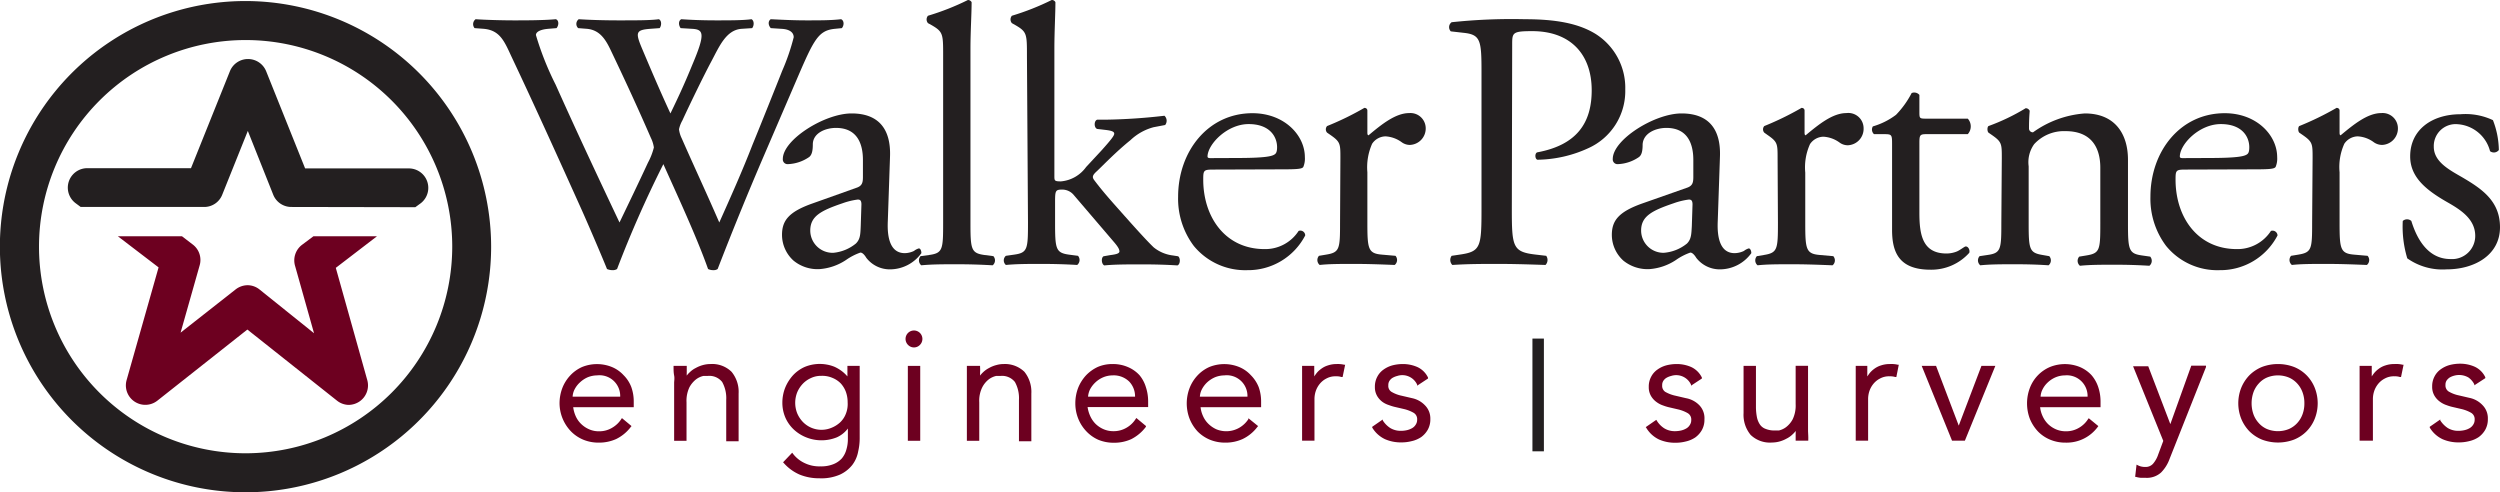 <svg xmlns="http://www.w3.org/2000/svg" viewBox="0 0 215.98 42.52"><defs><style>.cls-1{fill:#231f20;}.cls-2{fill:#6d0020;}</style></defs><g id="Layer_2" data-name="Layer 2"><g id="StationeryBackgroundElements"><rect class="cls-1" x="132.39" y="29.25" width="0.99" height="9.74"/><path class="cls-2" d="M53.87,32.41a2.82,2.82,0,0,0-1-.7,3.42,3.42,0,0,0-2.59,0,3.15,3.15,0,0,0-1,.71,3.38,3.38,0,0,0-.69,1.08,3.72,3.72,0,0,0-.25,1.35,3.53,3.53,0,0,0,1,2.43,3.24,3.24,0,0,0,1.06.71,3.46,3.46,0,0,0,1.33.25,3.6,3.6,0,0,0,1.5-.31,3.53,3.53,0,0,0,1.27-1.05l.06-.07-.83-.69-.06.09a2.32,2.32,0,0,1-.76.73,2.15,2.15,0,0,1-1.18.32,2.05,2.05,0,0,1-.83-.17,2.31,2.31,0,0,1-.69-.46,2.14,2.14,0,0,1-.48-.69,2.76,2.76,0,0,1-.21-.76h5.23v-.49a3.69,3.69,0,0,0-.21-1.25A2.9,2.9,0,0,0,53.87,32.41Zm-4.4,1.86a1.56,1.56,0,0,1,.17-.63,2.12,2.12,0,0,1,.47-.61,2.36,2.36,0,0,1,.67-.44,2.24,2.24,0,0,1,.8-.16,1.79,1.79,0,0,1,2,1.84Z"/><path class="cls-2" d="M61.37,31.45a2.48,2.48,0,0,0-.65.09,2.7,2.7,0,0,0-.61.25,2,2,0,0,0-.53.38,1.62,1.62,0,0,0-.25.28,2.09,2.09,0,0,1,0-.25c0-.17,0-.34,0-.51v-.08H58.19v.09c0,.24,0,.48.05.74s0,.47,0,.64v5h1.07V34.76a2.73,2.73,0,0,1,.25-1.3,2.21,2.21,0,0,1,.59-.7,1.65,1.65,0,0,1,.61-.28l.36,0a1.41,1.41,0,0,1,1.27.52,2.87,2.87,0,0,1,.35,1.55v3.57h1.07V34a2.72,2.72,0,0,0-.61-1.88A2.39,2.39,0,0,0,61.37,31.45Z"/><path class="cls-2" d="M73.21,32.52a3.14,3.14,0,0,0-.46-.44,3.39,3.39,0,0,0-.65-.39,3.19,3.19,0,0,0-.65-.19,3.4,3.4,0,0,0-1.93.2,3.15,3.15,0,0,0-1,.71,3.68,3.68,0,0,0-.68,1.07,3.51,3.51,0,0,0-.25,1.31,3.23,3.23,0,0,0,.27,1.31,3.15,3.15,0,0,0,.71,1,3.42,3.42,0,0,0,1.07.68,3.55,3.55,0,0,0,2.66,0,2.45,2.45,0,0,0,.95-.76v.89a3.12,3.12,0,0,1-.13.93,2,2,0,0,1-.39.76,1.94,1.94,0,0,1-.73.5,2.8,2.8,0,0,1-1.11.19A2.91,2.91,0,0,1,69.5,40a2.69,2.69,0,0,1-1-.81l-.06-.08-.79.83.06.06a3.9,3.9,0,0,0,1.37,1,4.42,4.42,0,0,0,1.71.32A4,4,0,0,0,72.57,41a2.91,2.91,0,0,0,1.06-.83A2.72,2.72,0,0,0,74.14,39a5,5,0,0,0,.13-1.11V31.61H73.21Zm-.58.6a2.23,2.23,0,0,1,.45.74,2.66,2.66,0,0,1,.15.9,2.28,2.28,0,0,1-.16,1,2,2,0,0,1-.49.73,2.44,2.44,0,0,1-.75.47,2.24,2.24,0,0,1-2.48-.52,2.48,2.48,0,0,1-.48-.74,2.47,2.47,0,0,1,0-1.8,2.48,2.48,0,0,1,.48-.74,2.23,2.23,0,0,1,.71-.5,2,2,0,0,1,.89-.19,2.24,2.24,0,0,1,1,.19A2.11,2.11,0,0,1,72.63,33.12Z"/><rect class="cls-2" x="78.43" y="31.61" width="1.07" height="6.47"/><path class="cls-2" d="M78.46,28.75a.73.73,0,0,0,0,1.06.71.71,0,0,0,1,0,.73.73,0,0,0,0-1.06A.73.73,0,0,0,78.46,28.75Z"/><path class="cls-2" d="M86.71,31.45a2.35,2.35,0,0,0-.64.09,2.6,2.6,0,0,0-.62.25,2.23,2.23,0,0,0-.53.38,2.18,2.18,0,0,0-.25.28c0-.08,0-.17,0-.25a4.36,4.36,0,0,0,0-.51v-.08H83.53v.09c0,.24,0,.48,0,.74s0,.47,0,.64v5h1.07V34.76a2.6,2.6,0,0,1,.26-1.3,2.07,2.07,0,0,1,.58-.7,1.72,1.72,0,0,1,.61-.28l.37,0a1.41,1.41,0,0,1,1.26.52,2.87,2.87,0,0,1,.35,1.55v3.57h1.07V34a2.77,2.77,0,0,0-.6-1.88A2.41,2.41,0,0,0,86.71,31.45Z"/><path class="cls-2" d="M98.44,32.41a2.88,2.88,0,0,0-1-.7,3.27,3.27,0,0,0-1.32-.26,3.21,3.21,0,0,0-1.28.25,3.37,3.37,0,0,0-1,.71,3.56,3.56,0,0,0-.69,1.08,3.72,3.72,0,0,0-.25,1.35,3.53,3.53,0,0,0,.26,1.35,3.41,3.41,0,0,0,.7,1.08A3.19,3.19,0,0,0,94.9,38a3.47,3.47,0,0,0,1.34.25,3.55,3.55,0,0,0,1.49-.31A3.65,3.65,0,0,0,99,36.87l0-.07-.83-.69-.06.09a2.28,2.28,0,0,1-.75.73,2.17,2.17,0,0,1-1.18.32,2.1,2.1,0,0,1-.84-.17,2.31,2.31,0,0,1-.69-.46,2.28,2.28,0,0,1-.47-.69,2.77,2.77,0,0,1-.22-.76h5.23v-.49a3.94,3.94,0,0,0-.2-1.25A2.92,2.92,0,0,0,98.44,32.41ZM94,34.27a1.74,1.74,0,0,1,.17-.63,2.32,2.32,0,0,1,.47-.61,2.28,2.28,0,0,1,.68-.44,2.14,2.14,0,0,1,.79-.16,1.92,1.92,0,0,1,1.44.53,1.84,1.84,0,0,1,.51,1.31Z"/><path class="cls-2" d="M108.06,32.41a2.82,2.82,0,0,0-1-.7,3.42,3.42,0,0,0-2.59,0,3.15,3.15,0,0,0-1,.71,3.38,3.38,0,0,0-.69,1.08,3.7,3.7,0,0,0,0,2.7,3.56,3.56,0,0,0,.69,1.08,3.24,3.24,0,0,0,1.06.71,3.46,3.46,0,0,0,1.33.25,3.55,3.55,0,0,0,1.49-.31,3.48,3.48,0,0,0,1.28-1.05l.06-.07-.84-.68,0,.08a2.32,2.32,0,0,1-.76.73,2.26,2.26,0,0,1-2,.15,2.4,2.4,0,0,1-.68-.46,2.14,2.14,0,0,1-.48-.69,2.45,2.45,0,0,1-.21-.76h5.23v-.49a3.69,3.69,0,0,0-.21-1.25A3.06,3.06,0,0,0,108.06,32.41Zm-4.4,1.86a1.56,1.56,0,0,1,.17-.63,2.28,2.28,0,0,1,.46-.61,2.41,2.41,0,0,1,.68-.44,2.24,2.24,0,0,1,.8-.16,1.79,1.79,0,0,1,2,1.84Z"/><path class="cls-2" d="M115.49,31.45a2.35,2.35,0,0,0-.77.12,1.89,1.89,0,0,0-.6.31,1.84,1.84,0,0,0-.44.44,2.43,2.43,0,0,0-.14.2v-.91h-1.05v.09c0,.45,0,.83,0,1.12s0,.57,0,.84v4.41h1.07V34.44a2.22,2.22,0,0,1,.11-.65,2,2,0,0,1,.34-.62,1.79,1.79,0,0,1,.58-.47,1.62,1.62,0,0,1,.83-.19,1.37,1.37,0,0,1,.47.06l.1,0,.22-1.06-.08,0A2.42,2.42,0,0,0,115.49,31.45Z"/><path class="cls-2" d="M122,34.4l-.9-.21a2.9,2.9,0,0,1-.89-.34.6.6,0,0,1-.27-.57.65.65,0,0,1,.1-.38.84.84,0,0,1,.27-.26,1.59,1.59,0,0,1,.4-.16,1.41,1.41,0,0,1,1.72.75l0,.09.94-.62,0-.08a1.89,1.89,0,0,0-.92-.91,3.09,3.09,0,0,0-1.26-.26,3.66,3.66,0,0,0-.88.11,2.38,2.38,0,0,0-.77.36,1.73,1.73,0,0,0-.55.62,1.8,1.8,0,0,0-.21.89,1.49,1.49,0,0,0,.2.79,1.72,1.72,0,0,0,.48.52A2,2,0,0,0,120,35a4.14,4.14,0,0,0,.44.14l.86.2a3.12,3.12,0,0,1,.82.32.63.63,0,0,1,.31.6.74.74,0,0,1-.12.42.86.86,0,0,1-.3.3,1.63,1.63,0,0,1-.45.18,2.37,2.37,0,0,1-.52.06,1.74,1.74,0,0,1-.93-.24,2.16,2.16,0,0,1-.65-.66l0-.08-.91.63,0,.07a2.56,2.56,0,0,0,1.1,1,3.39,3.39,0,0,0,1.39.28,3.56,3.56,0,0,0,.92-.11,2.42,2.42,0,0,0,.82-.35,2,2,0,0,0,.57-.64,1.82,1.82,0,0,0,.22-.92,1.61,1.61,0,0,0-.46-1.18A2.14,2.14,0,0,0,122,34.4Z"/><path class="cls-2" d="M145.66,34.4l-.9-.21a3.08,3.08,0,0,1-.9-.34.62.62,0,0,1-.26-.57.65.65,0,0,1,.1-.38.84.84,0,0,1,.27-.26,1.59,1.59,0,0,1,.4-.16,1.41,1.41,0,0,1,1.72.75l0,.09.94-.62,0-.08a1.93,1.93,0,0,0-.92-.91,3.09,3.09,0,0,0-1.26-.26,3.66,3.66,0,0,0-.88.11,2.38,2.38,0,0,0-.77.36,1.73,1.73,0,0,0-.55.62,1.8,1.8,0,0,0-.21.89,1.49,1.49,0,0,0,.2.79,1.72,1.72,0,0,0,.48.52,2,2,0,0,0,.56.29,4.14,4.14,0,0,0,.44.14l.86.2a3.12,3.12,0,0,1,.82.32.63.63,0,0,1,.31.6.74.74,0,0,1-.12.42.86.86,0,0,1-.3.3,1.63,1.63,0,0,1-.45.18,2.37,2.37,0,0,1-.52.06,1.74,1.74,0,0,1-.93-.24,2.05,2.05,0,0,1-.65-.66l-.05-.08-.91.63.05.07a2.56,2.56,0,0,0,1.1,1,3.39,3.39,0,0,0,1.39.28,3.56,3.56,0,0,0,.92-.11,2.42,2.42,0,0,0,.82-.35,2,2,0,0,0,.57-.64,1.82,1.82,0,0,0,.22-.92A1.61,1.61,0,0,0,146.8,35,2.14,2.14,0,0,0,145.66,34.4Z"/><path class="cls-2" d="M156.2,37.24c0-.26,0-.47,0-.64v-5h-1.07v3.31a2.76,2.76,0,0,1-.25,1.3,2.09,2.09,0,0,1-.59.7,1.65,1.65,0,0,1-.61.28l-.36,0a2,2,0,0,1-.79-.14,1,1,0,0,1-.49-.38,1.74,1.74,0,0,1-.26-.65,4.78,4.78,0,0,1-.08-.9V31.61h-1.07v4.08a2.72,2.72,0,0,0,.61,1.88,2.39,2.39,0,0,0,1.85.66,2.48,2.48,0,0,0,.65-.09,2.7,2.7,0,0,0,.61-.25,2,2,0,0,0,.53-.38,1.62,1.62,0,0,0,.25-.28,2.09,2.09,0,0,1,0,.25c0,.17,0,.34,0,.51v.08h1.09V38C156.23,37.74,156.21,37.5,156.2,37.24Z"/><path class="cls-2" d="M163.28,31.45a2.37,2.37,0,0,0-.78.12,1.89,1.89,0,0,0-.6.31,2,2,0,0,0-.44.44l-.14.2v-.91h-1v.09c0,.47,0,.83,0,1.12s0,.56,0,.84v4.41h1.07V34.44a2.22,2.22,0,0,1,.11-.65,2,2,0,0,1,.34-.62,1.79,1.79,0,0,1,.58-.47,1.62,1.62,0,0,1,.83-.19,1.48,1.48,0,0,1,.48.06l.1,0,.21-1.06-.08,0A2.4,2.4,0,0,0,163.28,31.45Z"/><polygon class="cls-2" points="169.22 36.77 167.26 31.61 166.02 31.61 168.62 38.02 168.64 38.07 169.75 38.07 172.38 31.61 171.18 31.61 169.22 36.77"/><path class="cls-2" d="M180.69,32.41a2.92,2.92,0,0,0-1-.7,3.44,3.44,0,0,0-2.6,0,3.2,3.2,0,0,0-1.72,1.79,3.77,3.77,0,0,0,0,2.7,3.59,3.59,0,0,0,.7,1.08,3.14,3.14,0,0,0,1.06.71,3.39,3.39,0,0,0,1.33.25,3.33,3.33,0,0,0,2.77-1.36l.05-.07-.83-.68-.06.08a2.28,2.28,0,0,1-.75.73,2.17,2.17,0,0,1-1.18.32,2.14,2.14,0,0,1-.84-.17,2.31,2.31,0,0,1-.69-.46,2.28,2.28,0,0,1-.47-.69,2.45,2.45,0,0,1-.21-.76h5.22v-.49a3.94,3.94,0,0,0-.2-1.25A3.06,3.06,0,0,0,180.69,32.41Zm-4.4,1.86a1.56,1.56,0,0,1,.17-.63,2.09,2.09,0,0,1,.46-.61,2.28,2.28,0,0,1,.68-.44,2.15,2.15,0,0,1,.8-.16,1.79,1.79,0,0,1,1.95,1.84Z"/><path class="cls-2" d="M187.5,36.64l-1.91-5h-1.31l2.61,6.45-.44,1.18a2.37,2.37,0,0,1-.45.8.85.85,0,0,1-.67.27,1.33,1.33,0,0,1-.63-.14l-.12-.06-.12,1.06.07,0a2.17,2.17,0,0,0,.43.08l.42,0a1.82,1.82,0,0,0,1.32-.46,3.23,3.23,0,0,0,.74-1.19l3.14-7.92,0-.12h-1.27Z"/><path class="cls-2" d="M199.26,32.41a3.22,3.22,0,0,0-1.08-.71,3.93,3.93,0,0,0-2.76,0,3.33,3.33,0,0,0-1.08.71,3.43,3.43,0,0,0-.71,1.08,3.63,3.63,0,0,0,0,2.7,3.43,3.43,0,0,0,.71,1.08,3.33,3.33,0,0,0,1.08.71,3.93,3.93,0,0,0,2.76,0,3.22,3.22,0,0,0,1.08-.71,3.27,3.27,0,0,0,.71-1.08,3.63,3.63,0,0,0,0-2.7A3.27,3.27,0,0,0,199.26,32.41Zm-.18,2.43a2.67,2.67,0,0,1-.16.95,2.24,2.24,0,0,1-.46.76,2.11,2.11,0,0,1-.71.51,2.5,2.5,0,0,1-1.91,0,2,2,0,0,1-.7-.51,2.24,2.24,0,0,1-.46-.76,2.9,2.9,0,0,1,0-1.9,2.24,2.24,0,0,1,.46-.76,2,2,0,0,1,.7-.51,2.5,2.5,0,0,1,1.91,0,2.11,2.11,0,0,1,.71.51,2.24,2.24,0,0,1,.46.76A2.67,2.67,0,0,1,199.08,34.84Z"/><path class="cls-2" d="M206.85,31.45a2.35,2.35,0,0,0-.77.12,1.89,1.89,0,0,0-.6.31,2,2,0,0,0-.44.44,2.43,2.43,0,0,0-.14.2v-.91h-1.05v.09c0,.46,0,.83,0,1.12s0,.57,0,.84v4.41H205V34.44a2.22,2.22,0,0,1,.11-.65,2,2,0,0,1,.34-.62,1.79,1.79,0,0,1,.58-.47,1.62,1.62,0,0,1,.83-.19,1.37,1.37,0,0,1,.47.06l.1,0,.22-1.06-.08,0A2.42,2.42,0,0,0,206.85,31.45Z"/><path class="cls-2" d="M214.47,35a2.14,2.14,0,0,0-1.14-.63l-.9-.21a2.9,2.9,0,0,1-.89-.34.62.62,0,0,1-.27-.57.65.65,0,0,1,.1-.38,1,1,0,0,1,.27-.26,1.59,1.59,0,0,1,.4-.16,1.61,1.61,0,0,1,1.21.16,1.63,1.63,0,0,1,.51.59l0,.09.95-.62,0-.08a1.89,1.89,0,0,0-.92-.91,3.09,3.09,0,0,0-1.26-.26,3.66,3.66,0,0,0-.88.11,2.38,2.38,0,0,0-.77.36,1.73,1.73,0,0,0-.55.62,1.8,1.8,0,0,0-.21.89,1.49,1.49,0,0,0,.2.79,1.72,1.72,0,0,0,.48.52,2,2,0,0,0,.56.29,4.14,4.14,0,0,0,.44.14l.86.2a3.12,3.12,0,0,1,.82.32.63.63,0,0,1,.31.6.74.74,0,0,1-.12.42.86.86,0,0,1-.3.3,1.51,1.51,0,0,1-.45.18,2.37,2.37,0,0,1-.52.06,1.74,1.74,0,0,1-.93-.24,2.27,2.27,0,0,1-.65-.66l0-.08-.91.63,0,.07a2.56,2.56,0,0,0,1.1,1,3.39,3.39,0,0,0,1.39.28,3.56,3.56,0,0,0,.92-.11,2.42,2.42,0,0,0,.82-.35,2,2,0,0,0,.57-.64,1.82,1.82,0,0,0,.22-.92A1.61,1.61,0,0,0,214.47,35Z"/><path class="cls-1" d="M41,2.43a.53.53,0,0,1,.09-.77c.86.06,2.3.1,3.29.1s2.52,0,3.64-.1c.29.1.26.54.06.77l-.73.06c-.67.06-1.05.26-1.05.54A25.51,25.51,0,0,0,48,7.31c1.79,4,3.67,8,5.52,11.91.77-1.6,1.63-3.38,2.46-5.17a5.7,5.7,0,0,0,.51-1.31,2.78,2.78,0,0,0-.26-.83c-1.11-2.56-2.29-5.11-3.51-7.66-.48-1-1-1.66-2-1.76l-.77-.06A.5.5,0,0,1,50,1.66c.92.06,2.14.1,3.41.1,1.6,0,2.78,0,3.51-.1.23.1.26.51.07.77l-.83.06c-1.25.1-1.28.32-.67,1.76S57,7.82,57.92,9.8c.6-1.24,1.18-2.46,1.88-4.18,1.15-2.71,1-3.07,0-3.13l-1-.06c-.22-.32-.16-.67.06-.77.87.06,1.82.1,3,.1s2.33,0,3.06-.1c.22.1.26.51.06.77l-.92.06c-1.34.1-1.92,1.53-2.62,2.84s-2,4-2.49,5.08a2.69,2.69,0,0,0-.29.76,2.46,2.46,0,0,0,.23.77c1.08,2.46,2.2,4.85,3.25,7.28,1-2.23,2-4.47,2.88-6.74.63-1.53,2.33-5.78,2.55-6.35a18.65,18.65,0,0,0,1-2.91c0-.44-.39-.7-1.06-.73l-.92-.06c-.26-.29-.22-.64,0-.77,1.21.06,2.08.1,3.07.1,1.21,0,2.13,0,3-.1.26.1.29.51.07.77l-.61.06c-1.59.16-1.88,1.12-3.8,5.56L66,13.44c-1.4,3.26-2.68,6.39-4,9.8a.61.61,0,0,1-.38.1,1,1,0,0,1-.45-.1c-1-2.84-2.87-6.83-3.86-9.06a96.27,96.27,0,0,0-4,9.06.67.67,0,0,1-.39.1,1.18,1.18,0,0,1-.48-.1c-.54-1.34-1.78-4.21-2.2-5.14-2-4.44-4-8.87-6.1-13.31-.6-1.31-1-2.17-2.33-2.3Z"/><path class="cls-1" d="M74,16.22c.48-.16.55-.45.55-.93l0-1.47c0-1.18-.35-2.77-2.33-2.77-.9,0-2,.44-2,1.43,0,.51-.07.9-.32,1.09a3.47,3.47,0,0,1-1.82.61.41.41,0,0,1-.45-.45c0-1.66,3.61-3.93,5.94-3.93s3.41,1.34,3.32,3.74l-.19,5.55c-.07,1.47.22,2.78,1.47,2.78a1.91,1.91,0,0,0,.79-.19,1.21,1.21,0,0,1,.42-.22c.13,0,.22.19.22.41a3.35,3.35,0,0,1-2.68,1.4,2.56,2.56,0,0,1-2.08-1c-.12-.2-.31-.45-.51-.45a5.06,5.06,0,0,0-1.24.64,4.76,4.76,0,0,1-2.3.79,3.27,3.27,0,0,1-2.23-.73,3,3,0,0,1-1-2.23c0-1.25.6-2,2.65-2.72Zm-2,5.62a3.61,3.61,0,0,0,1.94-.8c.39-.38.39-.83.42-1.5l.06-1.88c0-.36-.13-.42-.32-.42a6.24,6.24,0,0,0-1.31.32C70.91,18.2,70,18.68,70,19.92A1.93,1.93,0,0,0,72,21.84Z"/><path class="cls-1" d="M83.84,19.25c0,2.3.06,2.62,1.21,2.78l.77.1a.55.55,0,0,1-.06.79c-1.06-.06-2-.09-3.1-.09s-2.11,0-3.07.09a.55.55,0,0,1-.06-.79l.73-.1c1.19-.16,1.22-.48,1.22-2.78V4.82c0-1.88,0-2.07-1-2.65L80.17,2a.49.49,0,0,1,0-.64A21.71,21.71,0,0,0,83.62,0a.36.36,0,0,1,.32.19c0,1-.1,2.56-.1,4Z"/><path class="cls-1" d="M88.72,4.82c0-1.88,0-2.07-1-2.65L87.42,2a.49.49,0,0,1,0-.64A22,22,0,0,0,90.86,0a.34.34,0,0,1,.32.19c0,1-.09,2.56-.09,4v11c0,.42,0,.48.57.48a3,3,0,0,0,2.17-1.24l1.31-1.41c.9-1,1.12-1.31,1.12-1.47s-.16-.25-.7-.32l-.77-.09c-.29-.1-.29-.71,0-.8h.73A50.5,50.5,0,0,0,100.6,10a.59.59,0,0,1,.06.8l-1,.19a4.64,4.64,0,0,0-2,1.12c-1.24,1-2.33,2.14-2.9,2.68-.39.35-.42.51-.23.77.55.73,1.06,1.34,2.14,2.55,1.25,1.41,2.36,2.65,3,3.26a3.23,3.23,0,0,0,1.66.7l.45.07c.22.16.19.7-.06.79-.93-.06-2-.09-3-.09-1.27,0-2.39,0-3.32.09-.25-.12-.28-.67-.06-.79l.57-.1c.48-.06.8-.13.8-.32s-.13-.42-.54-.89l-3.42-4a1.29,1.29,0,0,0-1-.45c-.57,0-.6.1-.6,1.09v1.75c0,2.3.06,2.62,1.21,2.78l.77.1a.55.55,0,0,1-.07.79c-1-.06-2-.09-3.09-.09s-2.11,0-3.07.09a.52.52,0,0,1,0-.79l.7-.1c1.18-.16,1.21-.48,1.21-2.78Z"/><path class="cls-1" d="M104.81,14.65c-.83,0-.86.07-.86.87,0,3.22,1.89,6,5.3,6a3.43,3.43,0,0,0,2.94-1.57.42.42,0,0,1,.57.39,5.56,5.56,0,0,1-5,3,5.74,5.74,0,0,1-4.63-2.1A6.78,6.78,0,0,1,101.78,17c0-3.93,2.59-7.22,6.42-7.22,2.74,0,4.53,1.89,4.53,3.8a1.86,1.86,0,0,1-.13.83c-.09.19-.54.22-1.88.22Zm2-1c2.37,0,3.07-.13,3.32-.32.1-.07.2-.19.2-.61,0-.89-.61-2-2.46-2s-3.51,1.72-3.55,2.78c0,.06,0,.16.23.16Z"/><path class="cls-1" d="M115.8,13.66c0-1.24,0-1.4-.86-2l-.29-.2a.43.43,0,0,1,0-.57,25,25,0,0,0,3.22-1.57c.16,0,.26.1.26.23v1.85c0,.16,0,.26.1.29,1.11-.93,2.33-1.92,3.51-1.92a1.32,1.32,0,0,1,1.43,1.28,1.42,1.42,0,0,1-1.37,1.47,1.2,1.2,0,0,1-.7-.23,2.62,2.62,0,0,0-1.41-.51,1.43,1.43,0,0,0-1.15.64,5,5,0,0,0-.41,2.46v4.34c0,2.3.06,2.68,1.28,2.78l1.15.1a.55.55,0,0,1-.07.79c-1.5-.06-2.42-.09-3.54-.09s-2.11,0-2.94.09a.55.55,0,0,1-.06-.79l.6-.1c1.19-.19,1.22-.48,1.22-2.78Z"/><path class="cls-1" d="M130.61,18c0,3.35.06,3.77,2.11,4l.86.1a.62.62,0,0,1-.06.79c-1.82-.06-2.88-.09-4.15-.09s-2.49,0-3.9.09a.61.61,0,0,1-.06-.79l.67-.1c1.85-.26,1.91-.64,1.91-4V6.26c0-2.72-.06-3.26-1.5-3.42l-1.15-.13a.52.52,0,0,1,.07-.79,49,49,0,0,1,6.32-.26c2.65,0,4.63.35,6.13,1.28a5.5,5.5,0,0,1,2.55,4.79,5.41,5.41,0,0,1-3.19,5.07,10.82,10.82,0,0,1-4.41,1c-.22-.1-.22-.57,0-.64,3.45-.64,4.7-2.58,4.7-5.36,0-3.1-1.82-5.11-5.14-5.11-1.7,0-1.73.13-1.73,1.15Z"/><path class="cls-1" d="M145.74,16.22c.48-.16.55-.45.55-.93l0-1.47c0-1.18-.35-2.77-2.33-2.77-.9,0-2,.44-2.05,1.43,0,.51-.06.9-.32,1.09a3.44,3.44,0,0,1-1.81.61.41.41,0,0,1-.45-.45c0-1.66,3.61-3.93,5.94-3.93s3.41,1.34,3.32,3.74l-.19,5.55c-.07,1.47.22,2.78,1.46,2.78a1.92,1.92,0,0,0,.8-.19,1.21,1.21,0,0,1,.42-.22c.12,0,.22.19.22.41a3.35,3.35,0,0,1-2.68,1.4,2.56,2.56,0,0,1-2.08-1c-.12-.2-.32-.45-.51-.45a5.06,5.06,0,0,0-1.24.64,4.76,4.76,0,0,1-2.3.79,3.32,3.32,0,0,1-2.24-.73,3,3,0,0,1-1-2.23c0-1.25.61-2,2.65-2.72Zm-2,5.62a3.61,3.61,0,0,0,2-.8c.38-.38.38-.83.42-1.5l.06-1.88c0-.36-.13-.42-.32-.42a6.24,6.24,0,0,0-1.31.32c-1.88.64-2.81,1.12-2.81,2.36A1.93,1.93,0,0,0,143.76,21.84Z"/><path class="cls-1" d="M153.57,13.66c0-1.24,0-1.4-.87-2l-.28-.2a.43.43,0,0,1,0-.57,25.61,25.61,0,0,0,3.22-1.57c.16,0,.26.1.26.23v1.85c0,.16,0,.26.09.29,1.12-.93,2.33-1.92,3.52-1.92A1.32,1.32,0,0,1,161,11.08a1.42,1.42,0,0,1-1.37,1.47,1.2,1.2,0,0,1-.7-.23,2.62,2.62,0,0,0-1.41-.51,1.43,1.43,0,0,0-1.15.64,4.86,4.86,0,0,0-.41,2.46v4.34c0,2.3.06,2.68,1.28,2.78l1.14.1a.55.55,0,0,1-.06.79c-1.5-.06-2.43-.09-3.54-.09s-2.11,0-2.94.09a.55.55,0,0,1-.06-.79l.6-.1c1.18-.19,1.22-.48,1.22-2.78Z"/><path class="cls-1" d="M166.4,11.59c-.54,0-.58.1-.58.77v6c0,1.85.23,3.54,2.34,3.54a2.39,2.39,0,0,0,.86-.16c.28-.1.7-.45.8-.45.25,0,.38.35.31.55a4.4,4.4,0,0,1-3.35,1.46c-2.74,0-3.32-1.53-3.32-3.44V12.52c0-.87,0-.93-.67-.93h-.89a.53.53,0,0,1-.1-.67,6.17,6.17,0,0,0,2-1,7.89,7.89,0,0,0,1.35-1.88.58.58,0,0,1,.67.16V9.64c0,.58,0,.61.57.61H170a1,1,0,0,1,0,1.34Z"/><path class="cls-1" d="M172.94,13.66c0-1.24,0-1.4-.86-2l-.29-.2c-.12-.12-.12-.48,0-.57A17.81,17.81,0,0,0,175,9.35a.37.37,0,0,1,.35.23c-.06.73-.06,1.21-.06,1.5a.33.33,0,0,0,.35.35,8.75,8.75,0,0,1,4.47-1.63c2.65,0,3.73,1.82,3.73,4v5.49c0,2.3.07,2.62,1.22,2.78l.7.1a.55.55,0,0,1-.07.79c-1-.06-1.88-.09-3-.09s-2.1,0-3,.09a.55.55,0,0,1-.06-.79l.61-.1c1.18-.19,1.21-.48,1.21-2.78V14.49c0-1.81-.83-3.16-3-3.16a3.49,3.49,0,0,0-2.71,1.12,2.67,2.67,0,0,0-.48,1.92v4.88c0,2.3.06,2.59,1.21,2.78l.57.1a.55.55,0,0,1-.06.79c-.86-.06-1.79-.09-2.9-.09s-2.11,0-3,.09a.55.55,0,0,1-.06-.79l.67-.1c1.18-.16,1.21-.48,1.21-2.78Z"/><path class="cls-1" d="M188.81,14.65c-.83,0-.86.07-.86.87,0,3.22,1.88,6,5.3,6a3.44,3.44,0,0,0,2.94-1.57.43.43,0,0,1,.57.39,5.56,5.56,0,0,1-5,3,5.71,5.71,0,0,1-4.63-2.1A6.78,6.78,0,0,1,185.78,17c0-3.93,2.58-7.22,6.42-7.22,2.74,0,4.53,1.89,4.53,3.8a1.86,1.86,0,0,1-.13.83c-.1.19-.54.22-1.88.22Zm2-1c2.36,0,3.07-.13,3.32-.32.1-.07.19-.19.19-.61,0-.89-.6-2-2.46-2s-3.51,1.72-3.54,2.78c0,.06,0,.16.22.16Z"/><path class="cls-1" d="M199.79,13.66c0-1.24,0-1.4-.86-2l-.29-.2c-.12-.12-.12-.48,0-.57a25.61,25.61,0,0,0,3.22-1.57c.16,0,.26.1.26.23v1.85c0,.16,0,.26.09.29,1.12-.93,2.33-1.92,3.51-1.92a1.32,1.32,0,0,1,1.44,1.28,1.42,1.42,0,0,1-1.37,1.47,1.25,1.25,0,0,1-.71-.23,2.56,2.56,0,0,0-1.4-.51,1.43,1.43,0,0,0-1.15.64,4.86,4.86,0,0,0-.41,2.46v4.34c0,2.3.06,2.68,1.27,2.78l1.15.1a.55.55,0,0,1-.06.79c-1.5-.06-2.43-.09-3.55-.09s-2.1,0-2.93.09a.55.55,0,0,1-.07-.79l.61-.1c1.18-.19,1.21-.48,1.21-2.78Z"/><path class="cls-1" d="M215.37,10.38a7.36,7.36,0,0,1,.51,2.58.54.54,0,0,1-.76.1,3.11,3.11,0,0,0-2.81-2.33,1.89,1.89,0,0,0-2.05,1.95c0,1.3,1.35,2,2.46,2.64,1.7,1,3.26,2.05,3.26,4.31,0,2.43-2.24,3.64-4.6,3.64a5.27,5.27,0,0,1-3.41-.95,9.48,9.48,0,0,1-.39-3.23.55.55,0,0,1,.74,0c.54,1.76,1.56,3.29,3.38,3.29a2,2,0,0,0,2.14-2c0-1.47-1.28-2.27-2.46-2.94-1.85-1.06-3.16-2.17-3.16-3.93,0-2.33,1.92-3.64,4.34-3.64A5.56,5.56,0,0,1,215.37,10.38Z"/><path class="cls-1" d="M21.22.09A21.22,21.22,0,1,0,42.43,21.31,21.24,21.24,0,0,0,21.22.09Zm0,39.07A17.85,17.85,0,1,1,39.07,21.31,17.87,17.87,0,0,1,21.22,39.16Z"/><path class="cls-2" d="M27.08,20.41l-1,.75A1.69,1.69,0,0,0,25.5,23l1.63,5.79L22.41,25a1.66,1.66,0,0,0-1-.36,1.71,1.71,0,0,0-1.05.36L15.6,28.74l1.65-5.82a1.67,1.67,0,0,0-.59-1.79l-.94-.72H10.18L13.7,23.1l-2.76,9.73a1.68,1.68,0,0,0,2.66,1.78l7.77-6.14,7.74,6.14a1.67,1.67,0,0,0,1,.37,1.7,1.7,0,0,0,.94-.29,1.68,1.68,0,0,0,.68-1.85l-2.72-9.7,3.56-2.73Z"/><path class="cls-1" d="M35.88,17.9l.48-.35a1.68,1.68,0,0,0-1-3h-9L23,6.17A1.69,1.69,0,0,0,21.42,5.1h0a1.68,1.68,0,0,0-1.56,1.06L16.5,14.53h-9a1.68,1.68,0,0,0-1,3l.47.35H17.64a1.67,1.67,0,0,0,1.56-1.06l2.21-5.51,2.19,5.5a1.68,1.68,0,0,0,1.56,1.07Z"/></g></g></svg>